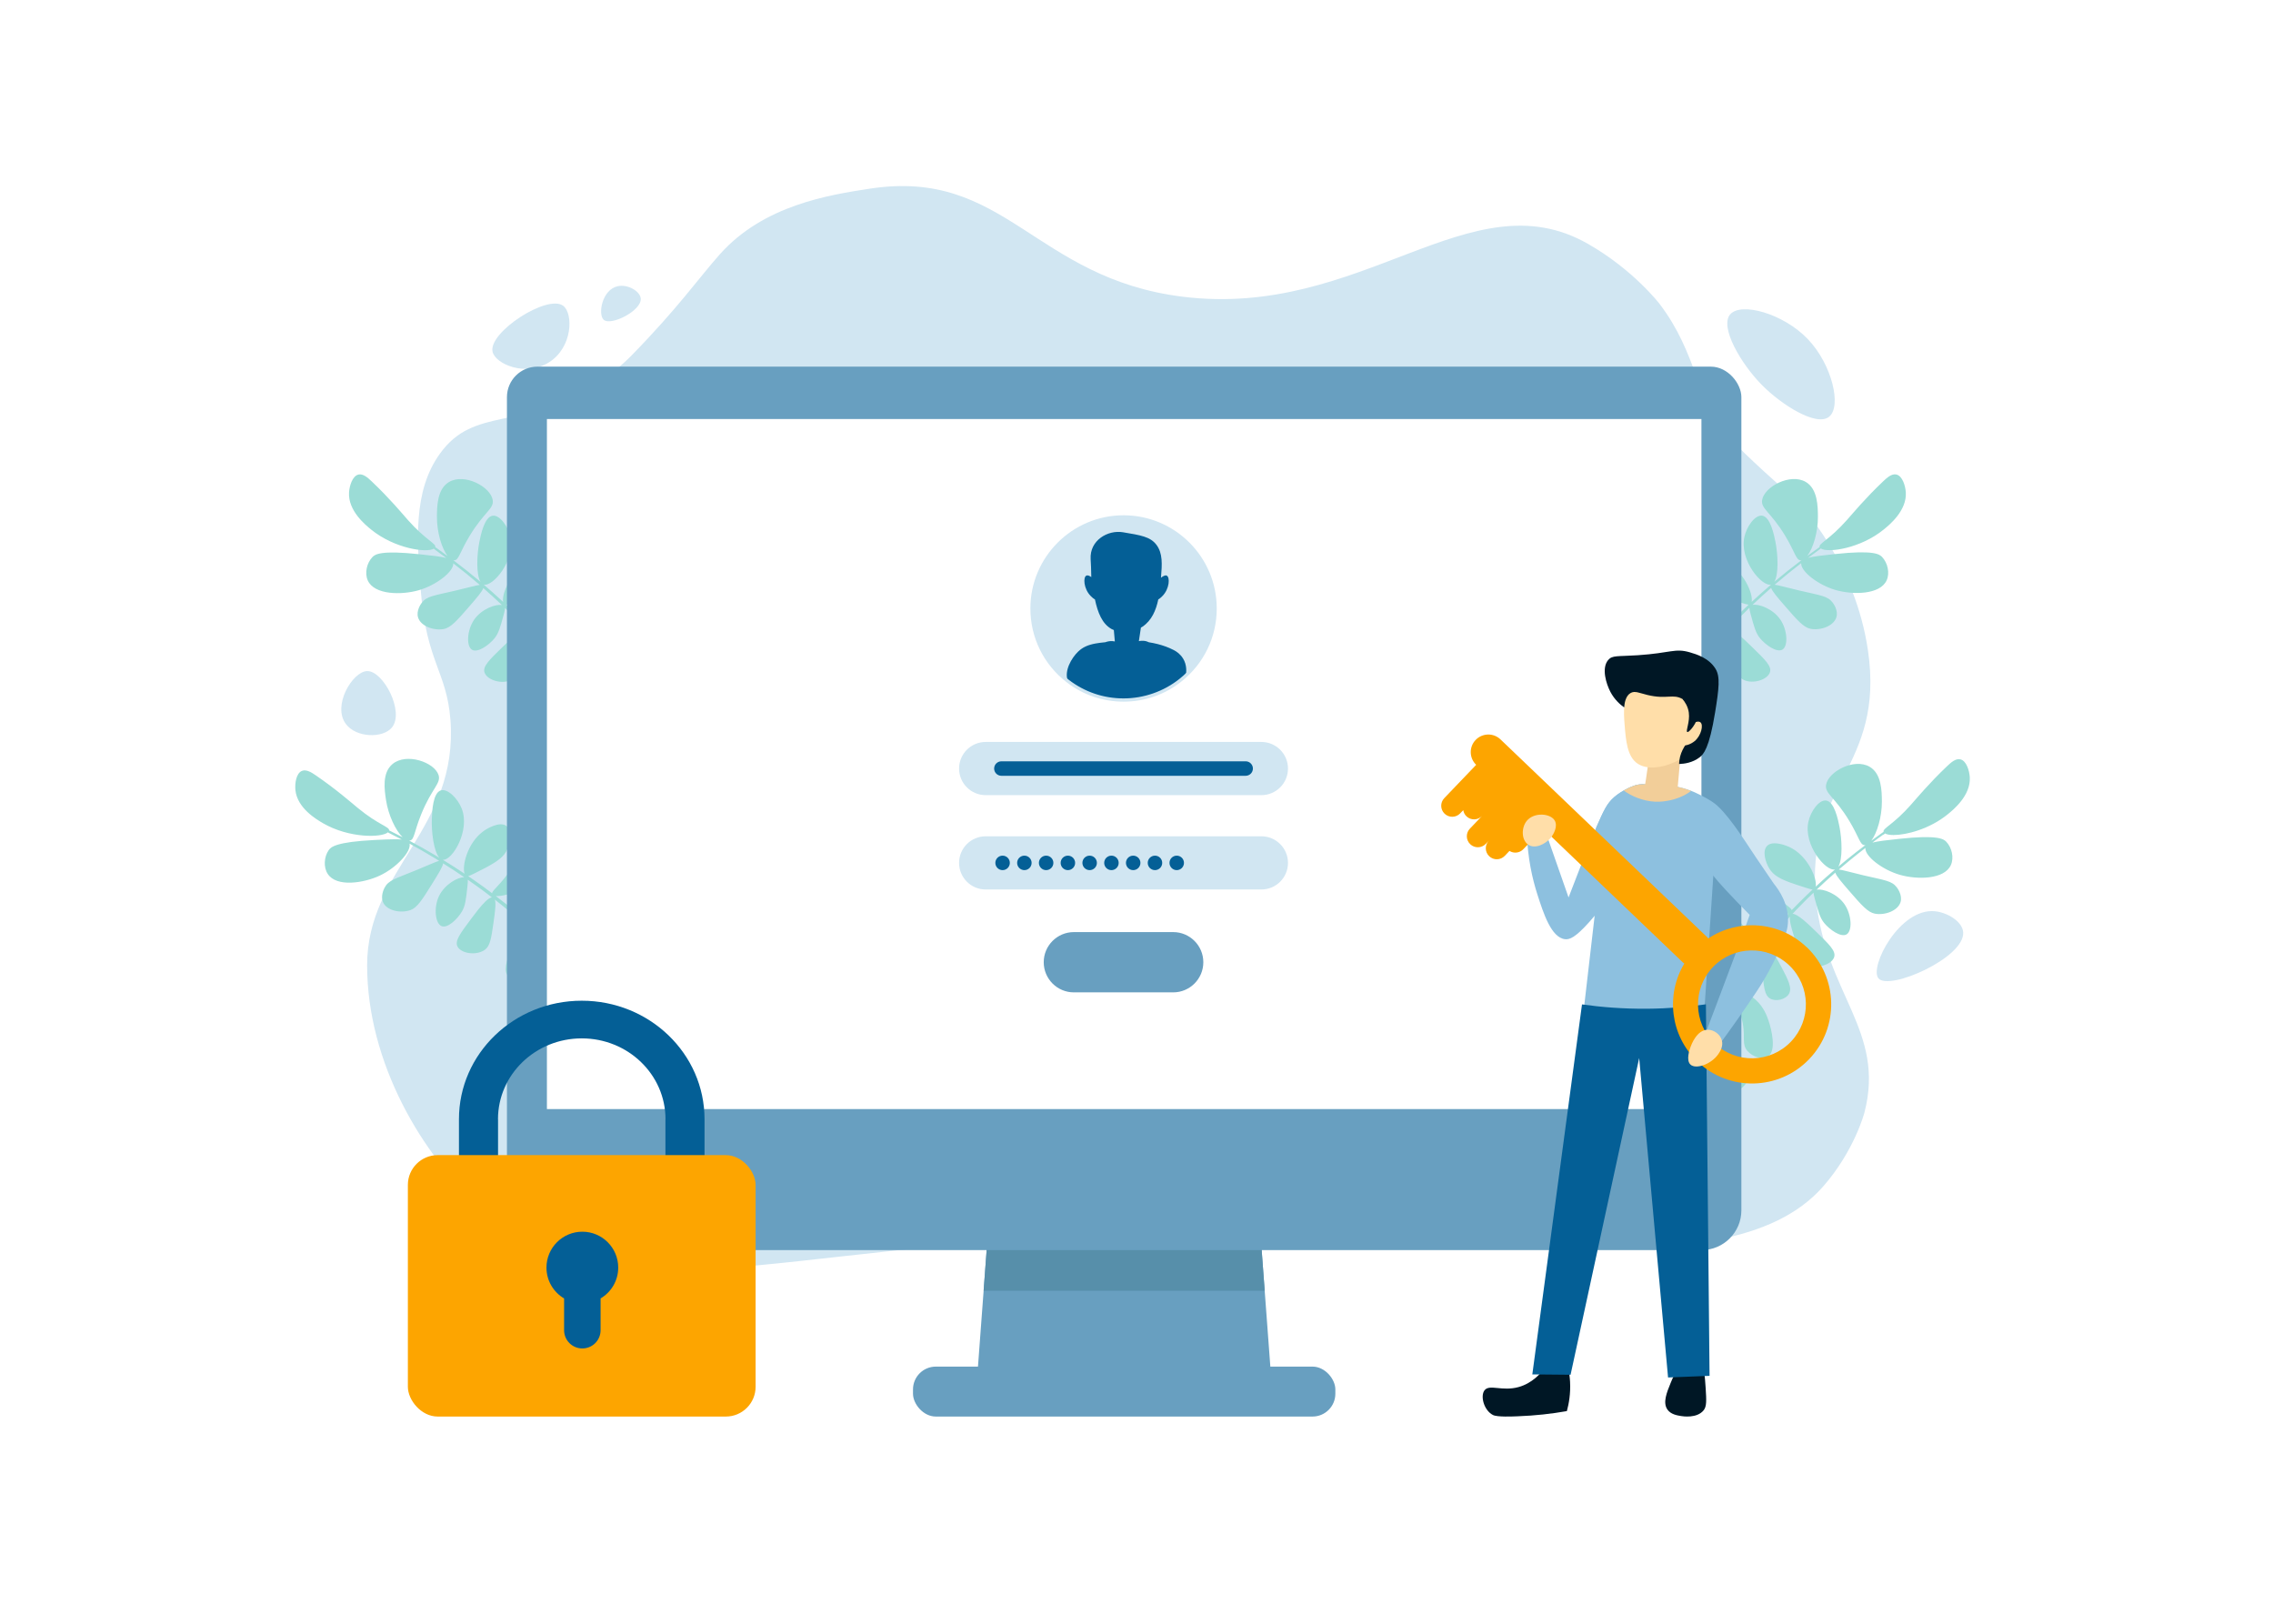 <?xml version="1.0" encoding="UTF-8"?><svg id="_Ńëîé_1" xmlns="http://www.w3.org/2000/svg" viewBox="0 0 700 500"><defs><style>.cls-1{fill:#689fc0;}.cls-2{fill:#d1e6f2;}.cls-3{fill:#fff;}.cls-4{fill:#ffdea9;}.cls-5{fill:#045f96;}.cls-6{fill:#001725;}.cls-7{fill:#578faa;}.cls-8{fill:#8dc0df;}.cls-9{fill:#9bdcd6;}.cls-10{fill:#f2ce99;}.cls-11{fill:#fda500;}</style></defs><rect class="cls-3" width="700" height="500"/><g><g><path class="cls-2" d="m138.7,221.51c-1.11-14.5-7.36-17.81-9.06-39.01-1.28-16.05-2.49-31.15,5.78-42.72,10.76-15.04,25.05-6.63,48.65-21.94,4.42-2.87,7.71-5.62,10.38-8.34,14.29-14.58,20.87-24.05,27.22-31.18,13.52-15.19,33.7-18.3,46.17-20.22,41.82-6.44,50.52,27.58,96.41,33.27,55.32,6.85,88.56-36.91,124.73-16.31,14.08,8.02,22.08,18.49,22.08,18.49,11.79,15.42,11,29.31,21.5,41.16,4.92,5.56,17.77,16.81,17.78,16.82,0,0,0,0,0,0,.04.03-.02-.01,0,0,5.73,4.6,21.11,23.08,24.9,48.59,5.41,36.41-19.5,41.4-15.98,76.72,2.9,29.22,21.45,40.54,14.92,65.74,0,0-3.06,11.8-12.78,22.84-30.5,34.63-117.69,10.86-210.86,14.14-116.66,4.11-162.05,28.03-202.26-7.57-18.25-16.15-35.21-44.78-35.22-74.72-.01-29.78,28.23-41.93,25.65-75.75Z"/><path class="cls-9" d="m216.14,326.28c-1.38,1.35-3.75-.21-12.55-2.44-4.14-1.05-6.62-1.48-7.88-1.89,5.14,7.69,9.67,15.76,13.61,24.13.13.27.26.53.38.8.73,1.57,1.46,3.13,2.14,4.71h-1.96c-.78-1.85-1.6-3.68-2.46-5.51-3.84-8.23-8.28-16.18-13.28-23.77-.37,1.13-1.69,3.1-2.53,6.66-1.41,6.01.47,8.51-1.4,10.36-2.57,2.57-9.93,1.52-11.48-2.11-1.38-3.22,2.34-7.22,4.66-9.73,3.37-3.64,7.99-6.41,9.95-6.37-.31-.47-.61-.93-.94-1.4-.55-.81-1.1-1.63-1.68-2.44-.2-.27-.38-.54-.58-.8-.35-.53-.73-1.05-1.11-1.57-1.55-2.18-3.17-4.32-4.84-6.41-.4-.51-.81-1.03-1.22-1.54.38.75.75,1.57,1.05,2.44,1.18,3.2,1.73,7.08.4,10.72-.67,1.87-2.17,4.57-4.13,6.07-1.04.81-2.22,1.29-3.46,1.11-2.72-.35-5.14-3.62-4.91-6.38.22-2.66,2.73-3.11,4.85-6.38,3.65-5.66.95-11.74,2.22-12.07.05-.02.13,0,.21.01-.01,0-.01-.01-.02-.01-.01-.05-.05-.09-.09-.12-1.51-1.74-3.04-3.43-4.6-5.1-.23,1.51-2.41,4.55-2.61,9.68-.18,4.6,1.4,6.46-.11,8.89-1.18,1.87-3.65,3.23-5.46,2.85-.15-.04-.31-.09-.45-.15-1.53-.62-2.14-2.73-2.3-4.99-.15-2.18.1-4.52.33-5.84.18-1.04.45-2.51,1.14-4.1h0c.33-.75.73-1.51,1.29-2.26.15-.23.33-.45.51-.69,1.97-2.42,5.06-4.41,6.67-4.43-.09-.11-.18-.21-.29-.31-1.3-1.37-2.62-2.73-3.97-4.04-.18-.18-.36-.35-.54-.54-.26-.26-.53-.51-.8-.76-.09-.1-.18-.18-.28-.27-.44-.43-.87-.84-1.31-1.25-1.25-1.2-2.52-2.38-3.8-3.53l-.02-.02c.39,1.29.58,3.44.8,6,.47,5.5.67,8.28-1.02,9.54-.42.31-.93.53-1.47.64-1.53.35-3.35-.05-4.31-1.11-1.47-1.63-.54-4.38.91-8.63.27-.8.86-2.5,1.55-4.1.58-1.31,1.22-2.55,1.85-3.15.15-.13.28-.24.42-.31-.13-.12-.28-.24-.42-.37-.61-.54-1.21-1.07-1.82-1.59-.12-.1-.24-.21-.37-.31-.31-.27-.62-.54-.94-.8-1.73-1.47-3.48-2.89-5.26-4.27t-.02-.02c.42,1.2.05,3.83-.44,7.28-.66,4.65-1.03,7-2.62,8.17-1.18.84-2.77,1.18-4.27,1.07-1.86-.11-3.6-.88-4.19-2.11-.83-1.71.83-3.95,4.17-8.42,1.37-1.84,3.01-4.02,4.42-5.37.76-.75,1.47-1.25,2.02-1.31-.01,0-.01-.01-.02-.01-.64-.49-1.29-.99-1.92-1.47-.17-.13-.34-.26-.5-.38-1.65-1.21-3.31-2.41-4.99-3.57h-.01c.06.34.04.92-.09,2.01-.43,3.99-.64,5.97-1.68,7.75-1.37,2.33-4.38,5.26-6.26,4.54-2-.78-2.5-5.73-.83-9.24,1.73-3.62,5.8-5.89,7.79-5.82,0,0-.01,0-.01-.01-2.13-1.46-4.28-2.88-6.49-4.26h-.01c-.13,1.04-1.35,3.02-3.39,6.3-3.05,4.9-4.62,7.37-6.7,8.09-2.93,1.02-7.11.23-8.35-2.29-.94-1.95.21-4.25.42-4.63,1.2-2.29,3.22-2.72,9.6-5.33,4.02-1.63,6.08-2.63,7.19-2.93-.4-.26-.82-.51-1.24-.76-2.58-1.58-5.19-3.07-7.85-4.52t-.02-.02c.59,2.45-4.04,7.46-9.21,9.87-4.93,2.3-13.27,3.61-15.98-.53-1.36-2.07-1.15-5.26.29-7.32.66-.95,2.19-2.53,14.11-3.13,2.6-.13,4.69-.23,6.3-.23.82,0,1.51.02,2.09.09-1.37-.73-2.73-1.43-4.11-2.12-.05-.02-.11-.07-.12-.11h-.01c-1.95,1.69-11.97,1.87-20.05-2.82-1.92-1.13-7.9-4.6-8.46-10.19-.2-2.03.23-5.15,1.98-5.89,1.38-.59,3.06.51,4.41,1.44,6.21,4.26,10.71,8.23,12.87,10,6.34,5.22,9.77,5.74,9.6,6.9h.01s.06.01.09.02c1.35.66,2.67,1.32,4,2.02.01,0,.04.01.05.02-2.13-2.04-4.39-6.76-5.1-11.4-.48-3.12-1.29-8.45,2.03-11.15,4.26-3.5,12.85-.55,14.14,3.4.84,2.62-2.06,4.02-5.33,12.08-2.25,5.53-2.08,7.83-3.49,8.1-.09.01-.17,0-.26,0,.01.01.02.01.02.01,2.69,1.43,5.36,2.93,7.97,4.48.43.26.84.5,1.27.77.01.01.04.01.05.02-1.74-2-2.46-8.08-2.29-12.11.09-2.19.32-7.91,2.8-8.62,2.11-.6,5.2,2.53,6.41,5.64,2.64,6.84-2.95,16.05-5.84,15.74t.02.01c1.06.64,2.13,1.31,3.18,1.98,1.11.72,2.23,1.44,3.33,2.18.07.05.13.1.18.13t.01.01c-.86-2.34.82-9.34,5.55-12.93.21-.17.44-.34.67-.49.42-.27,4.54-2.9,6.64-1.3,1.74,1.32,1.26,4.87.36,7.03-1.03,2.44-3.1,3.88-6.86,5.88-.99.51-2.11,1.08-3.34,1.7-.99.5-1.55.75-1.92.83.04.02.06.05.09.06,1.55,1.07,3.1,2.13,4.62,3.24.21.16.43.32.64.48.67.49,1.33.98,2,1.48h.01c.16-1.07,2.86-2.79,5.89-7.53,1.9-2.96,2.3-4.58,3.38-5.2.13-.09.28-.15.44-.2.04-.01.09-.02.13-.04,1.62-.38,3.77.8,4.93,2.47.45.64.77,1.35.86,2.06.12,1.04-.23,2.02-.86,2.9-.51.72-1.2,1.4-1.96,1.97-1.19.94-2.53,1.69-3.55,2.2-.55.27-1,.48-1.29.6-2.26,1.02-5.22,1.8-6.83,1.64,1.15.86,2.28,1.75,3.4,2.64h0c1.09.88,2.15,1.75,3.21,2.63.02.02.06.06.1.09h.01c.31-.15.8-.28,1.4-.45,1.52-.4,3.75-.98,5.4-2.53.04-.02.07-.06.11-.1.4-.39.77-.83,1.08-1.36,1.59-2.69.43-5.17,1.85-5.86.69-.34,1.73-.15,2.75.39,1.44.77,2.84,2.26,3.13,3.99.61,3.59-3.81,6.27-4.52,6.67-.16.1-.33.18-.49.26-.91.47-1.85.78-2.78.97-.34.07-.69.12-1.03.17-1.76.21-3.46.02-4.76-.31,1.62,1.38,3.2,2.8,4.76,4.27.6.53,1.19,1.09,1.77,1.64.06.05.11.11.17.16.01.01.04.04.05.05.58.54,1.15,1.09,1.73,1.65.39.38.78.77,1.19,1.15-.33-3.72,5.93-15.98,12.67-15.53,1.35.09,2.74.69,3.83,1.53,1.1.86,1.87,1.98,1.98,3.12.11,1.31-.69,2.58-2.04,3.81-2.56,2.3-7.11,4.46-11.29,6.41-2.06.97-3.38,1.58-4.15,1.67h.01c2.17,2.2,4.3,4.43,6.35,6.71.33-2.24,4.02-7.38,8.52-9.7,2-1.03,4.14-1.52,6.23-.95,4.47,1.2,7.76,6.88,6.51,9.11-1.07,1.89-4.81.21-14.1,1.48-.04,0-.07.01-.11.01-3.4.48-5.19,1.02-6.12,1.1.38.4.73.82,1.09,1.22.11.12.22.23.33.37,1.21,1.41,2.41,2.83,3.59,4.26,1.44,1.77,2.86,3.57,4.24,5.41.43-2.49,5.26-6.83,10.81-8.04,1.13-.24,6.83-1.51,8.57,1.3,1.36,2.19-.26,5.96-2.56,7.82-2.25,1.8-5.12,1.58-10.85,1.15-2.23-.17-3.77-.29-4.73-.56.29.4.58.8.87,1.19.15.21.29.42.45.62.18.26.37.51.54.77,1.03,1.41,2.03,2.85,3.01,4.3,1.08-1.27,6.34-2.45,9.27-2.91,5.02-.8,8.37-1.33,10.65.84,2.18,2.07,2.86,6.15,1.33,7.64Z"/><path class="cls-9" d="m218.05,245.45c-1.91-2.5-5.31-2.5-10.39-2.5-2.95,0-8.34.34-9.61,1.43-.87-1.87-1.78-3.73-2.71-5.57-.34-.68-.7-1.34-1.05-2.01.91.42,2.42.78,4.61,1.3,5.59,1.33,8.39,1.99,10.89.56,2.57-1.47,4.76-4.95,3.75-7.32-1.28-3.04-7.11-2.7-8.26-2.63-5.67.33-11.14,3.87-11.94,6.26-2.28-4.29-4.74-8.49-7.36-12.58.93.07,2.78-.19,6.22-.13,9.46.18,12.91,2.46,14.26.75,1.58-2-.78-8.13-5.01-10.01-6.48-2.88-15.32,5.13-16.25,8.22-1.69-2.59-3.42-5.14-5.23-7.65.78.04,2.17-.36,4.36-.99,6.77-1.97,14.5-4.21,14.77-8.01.16-2.27-2.37-4.91-5.01-5.51-6.62-1.49-14.75,9.7-14.96,13.39-2.61-3.55-5.34-7-8.18-10.36,2.24.97,5.84,1.64,9.15.36.76-.29,5.55-2.25,5.51-5.88-.04-3.01-3.38-5.8-5.13-5.26-1.51.47-.75,3.09-2.75,5.51-2.61,3.14-7.17,2.68-8.58,3.14-.03-.03-.06-.07-.09-.1-1.86-2.14-3.78-4.21-5.73-6.26,1.56.42,4.62.12,7.03-.54,1.58-.43,8.6-2.34,8.76-6.38.1-2.62-2.72-5.55-5.01-5.38-1.6.12-2.04,1.69-4.76,4.75-3.75,4.23-6.72,5.5-7.01,6.53-2.1-2.17-4.25-4.3-6.45-6.37.38-.02.97-.17,2.05-.52,6.33-2.03,9.5-3.04,11.26-5.88,1.24-1.99,2.26-5.43.75-7.01-1.81-1.9-6.3.05-6.76.25-5.74,2.56-8.77,9.79-8.23,12.31-1.96-1.82-3.96-3.61-6-5.35,2.8.77,9.79-7.45,8.24-14.64-.7-3.26-3.27-6.83-5.44-6.57-2.58.31-3.7,5.92-4.13,8.07-.79,3.94-1.03,10.04.35,12.3-2.73-2.3-5.53-4.52-8.38-6.67.09.02.18.04.28.04,1.43-.04,1.63-2.34,4.71-7.46,4.49-7.45,7.58-8.37,7.15-11.09-.64-4.1-8.67-8.36-13.43-5.58-3.69,2.15-3.73,7.55-3.75,10.71-.03,4.71,1.48,9.75,3.28,12.09-1.23-.91-2.47-1.81-3.72-2.69-.03-.02-.06-.01-.09-.02.41-1.12-2.9-2.16-8.39-8.35-1.85-2.09-5.67-6.71-11.14-11.89-1.19-1.13-2.68-2.49-4.13-2.13-1.84.46-2.76,3.47-2.88,5.51-.33,5.6,5.03,9.98,6.76,11.39,7.25,5.92,17.22,7.3,19.38,5.9.02.05.04.11.09.15,1.25.89,2.49,1.81,3.72,2.74-1.71-.45-4.44-.75-8.31-1.16-11.87-1.27-13.63.04-14.43.88-1.75,1.81-2.45,4.93-1.44,7.19,2.03,4.52,10.47,4.52,15.69,3.02,5.47-1.57,10.82-5.77,10.64-8.28,2.78,2.14,5.51,4.35,8.17,6.64-1.15.12-3.34.78-7.56,1.77-6.71,1.57-8.77,1.68-10.32,3.75-.26.34-1.76,2.43-1.13,4.5.82,2.69,4.83,4.12,7.88,3.57,2.17-.39,4.1-2.58,7.88-6.94,2.51-2.9,4.02-4.67,4.33-5.68,1.95,1.7,3.86,3.45,5.74,5.23-1.96-.36-6.32,1.23-8.57,4.52-2.2,3.21-2.48,8.17-.63,9.26,1.73,1.01,5.17-1.42,6.88-3.5,1.3-1.58,1.83-3.52,2.88-7.38.29-1.07.4-1.64.4-1.99,2.21,2.13,4.37,4.32,6.48,6.55-1.57-.05-4.84,3.12-7.38,5.59-4,3.89-6,5.83-5.44,7.67.72,2.34,5.31,3.81,8.19,2.34,1.75-.89,2.48-3.15,3.86-7.65,1.01-3.29,1.78-5.82,1.59-7.08,1.82,1.95,3.61,3.92,5.35,5.95.75.88,1.47,1.77,2.2,2.66-1.58.49-4.17,5.38-4.94,6.86-2.09,3.97-3.45,6.54-2.25,8.38,1.06,1.63,3.87,2.3,5.63,1.38,1.87-.98,2.1-3.76,2.5-9.26.19-2.55.34-4.71.16-6.03,3.22,3.97,6.27,8.07,9.17,12.28-1.61-.22-4.96,1.26-7.27,3.33-2.52,2.26-3.46,4.91-4,6.51-.88,2.59-2.53,9.31.25,11.01,1.68,1.03,4.69.06,6.26-1.75,1.87-2.16.6-4.25,1.5-8.76,1-5.02,3.62-7.69,4.09-9.14,1.32,1.95,2.61,3.91,3.85,5.91-.07-.02-.15-.06-.22-.06-1.29.13.42,6.56-4.07,11.57-2.6,2.9-5.16,2.96-5.79,5.54-.66,2.68,1.22,6.3,3.85,7.08,3.49,1.03,7.14-3.25,8.62-5.92,2.39-4.31,1.85-9.47.62-13.2,1.99,3.44,3.86,6.94,5.61,10.51.84,1.68,1.65,3.37,2.43,5.07-1.92-.35-6.94,1.67-10.84,4.73-2.69,2.11-6.99,5.49-6.13,8.88.97,3.82,8.07,6.02,11.01,3.88,2.12-1.54.66-4.29,3-10.01,1.38-3.37,2.99-5.12,3.54-6.17,5.45,12.05,9.61,24.67,12.43,37.59,3.37,15.2,4.82,30.82,4.46,46.37-.02.61.47,1.12,1.08,1.14.61.02,1.12-.47,1.14-1.08h0c.23-15.74-1.36-31.5-4.89-46.82-2.92-12.83-7.15-25.35-12.62-37.31,1.17.6,3.56,1.4,7.49,3.1,8.35,3.59,10.44,5.49,12.01,4.38,1.75-1.24,1.7-5.36-.13-7.76Z"/><path class="cls-9" d="m579.96,257.01c-1.11.8-2.23,1.6-3.34,2.45,1.71-.44,4.44-.75,8.31-1.16,11.87-1.27,13.63.05,14.43.88,1.75,1.81,2.45,4.93,1.44,7.19-2.03,4.52-10.47,4.52-15.69,3.02-5.39-1.54-10.65-5.63-10.65-8.15v-.12c-1.65,1.26-3.28,2.56-4.9,3.89-1.1.91-2.19,1.81-3.27,2.74,1.15.12,3.34.78,7.55,1.78,6.72,1.57,8.78,1.68,10.33,3.75.26.34,1.75,2.44,1.13,4.5-.82,2.69-4.84,4.13-7.88,3.57-2.17-.39-4.1-2.58-7.88-6.95-2.53-2.91-4.04-4.68-4.33-5.69-.01,0-.01.01-.02.01-1.95,1.7-3.87,3.45-5.74,5.23,0,0-.01,0-.01.01,1.93-.39,6.34,1.2,8.61,4.5,2.2,3.22,2.48,8.18.62,9.27-1.73,1-5.17-1.42-6.88-3.5-1.31-1.59-1.82-3.53-2.88-7.38-.28-1.07-.4-1.64-.4-1.98-1.35,1.27-2.67,2.58-3.95,3.91-.87.86-1.7,1.73-2.52,2.62h-.01c1.55-.05,4.84,3.13,7.39,5.61,4,3.89,6,5.84,5.44,7.68-.71,2.33-5.3,3.79-8.19,2.34-1.75-.89-2.49-3.16-3.87-7.65-.7-2.28-1.29-4.19-1.51-5.56-.11-.62-.13-1.14-.07-1.53-.01,0-.01.01-.02.02-1.84,1.93-3.59,3.92-5.33,5.95l-.04.04c-.73.86-1.46,1.73-2.17,2.61,1.59.5,4.16,5.39,4.95,6.86,2.08,3.97,3.44,6.55,2.25,8.39-1.07,1.63-3.87,2.3-5.63,1.38-1.87-.99-2.11-3.76-2.51-9.27-.18-2.55-.33-4.71-.16-6.04t-.01.01c-1.73,2.13-3.4,4.3-5.03,6.49-.18.24-.38.49-.55.75-.09.11-.17.22-.24.34-1.14,1.52-2.22,3.06-3.29,4.62-.02.02-.04.06-.06.09.02,0,.05-.01.07,0,.8-.1,2,.21,3.28.8,1.33.6,2.78,1.49,3.94,2.53,2.52,2.26,3.45,4.91,4,6.51.88,2.58,2.53,9.3-.26,11.01-1.68,1.03-4.68.06-6.26-1.75-1.81-2.09-.66-4.14-1.43-8.41-.01-.11-.04-.22-.06-.34-.64-3.22-1.95-5.47-2.93-7.05-.56-.91-1-1.58-1.18-2.11h-.01c-.45.67-.89,1.35-1.33,2.02-.22.33-.44.66-.65.99-.2.32-.42.64-.62.97-.34.55-.7,1.1-1.03,1.65-.07.09-.12.17-.16.26,0,.01-.01.01-.01.02.06-.02.13-.06.2-.05,1.06.11.07,4.55,2.28,8.92.45.91,1.04,1.8,1.8,2.64.78.88,1.57,1.51,2.29,2.01.5.35.98.65,1.42.94,1,.69,1.78,1.35,2.08,2.6.49,2.02-.45,4.57-2.08,6.04-.16.16-.33.29-.51.42-.39.28-.82.49-1.26.62-1.26.37-2.55.05-3.73-.65-2.12-1.21-3.94-3.57-4.88-5.26-2.39-4.32-1.85-9.48-.62-13.22-1.05,1.86-2.11,3.71-3.11,5.61-.86,1.63-1.68,3.26-2.5,4.91-.83,1.68-1.64,3.38-2.42,5.08,1.92-.35,6.93,1.66,10.83,4.73.82.65,1.79,1.41,2.71,2.25,2.12,1.92,4.03,4.27,3.43,6.64-.97,3.82-8.07,6.01-11.02,3.88-1.09-.8-1.24-1.92-1.44-3.61-.18-1.57-.43-3.65-1.55-6.4-1.38-3.37-2.99-5.12-3.54-6.17-.37.76-.7,1.52-1.02,2.26-1.48,3.39-2.86,6.83-4.15,10.31-.66,1.82-1.3,3.66-1.91,5.51h-1.76c.62-1.85,1.27-3.68,1.96-5.51,1.6-4.28,3.35-8.52,5.25-12.67-1.19.6-3.57,1.4-7.47,3.07-.42.17-.81.35-1.19.51-7.37,3.26-9.33,4.93-10.83,3.87-1.74-1.24-1.7-5.36.13-7.76,1.91-2.5,5.3-2.5,10.38-2.5.5,0,1.08.01,1.69.02,2.99.11,6.88.5,7.92,1.41h0c.88-1.89,1.77-3.73,2.71-5.57.34-.67.67-1.32,1.02-1.98-.91.4-2.41.76-4.57,1.29-2.63.61-4.64,1.09-6.29,1.27-1.86.21-3.27.04-4.6-.71-2.57-1.47-4.75-4.95-3.75-7.32,1.27-3.04,7.1-2.71,8.25-2.63.78.05,1.57.16,2.34.32,4.75.97,8.89,3.87,9.6,5.93.16-.32.32-.62.49-.93,2.13-3.97,4.42-7.85,6.87-11.64-.94.07-2.78-.18-6.22-.12-4.26.09-7.31.59-9.49.97-2.66.47-4.03.72-4.77-.21-1.58-2.01.78-8.14,5.01-10.01.67-.31,1.38-.49,2.11-.56,6.13-.69,13.27,5.99,14.13,8.77.37-.56.75-1.13,1.11-1.68.39-.59.8-1.19,1.19-1.78.67-.98,1.35-1.96,2.04-2.93.29-.42.59-.83.89-1.24,0,0,0-.01.01-.01-.27.01-.61-.02-1.03-.11-.51-.1-1.15-.26-1.92-.47-.43-.12-.91-.27-1.42-.42-5.41-1.58-11.43-3.32-13.76-5.9-.6-.65-.95-1.35-1-2.11-.1-1.48.92-3.11,2.37-4.22.78-.61,1.69-1.08,2.62-1.29,3.84-.87,8.18,2.52,11.19,6.24.49.6.93,1.2,1.35,1.8,1.42,2.09,2.34,4.09,2.42,5.3h.01c.33-.45.66-.89.98-1.33.15-.2.29-.38.45-.58.1-.12.2-.26.29-.38,2.04-2.73,4.19-5.4,6.38-8.01-1.63.7-3.97,1.22-6.38.97-.89-.09-1.81-.29-2.71-.64-.27-.11-1.06-.43-1.97-.97-.27-.16-.55-.33-.83-.54-1.37-.98-2.73-2.45-2.71-4.38.02-1.86,1.3-3.62,2.68-4.58.01-.01.02-.01.02-.01.86-.6,1.76-.87,2.42-.66,1.51.48.76,3.1,2.75,5.51.1.12.21.24.33.35,2.63,2.74,6.89,2.34,8.24,2.78h.01s.05-.07.09-.11c1.84-2.12,3.75-4.21,5.69-6.24-1.57.4-4.6.1-6.99-.55-1.1-.29-4.81-1.31-7.04-3.26-.98-.86-1.68-1.9-1.73-3.12-.05-1.37.69-2.8,1.73-3.86.97-.97,2.19-1.6,3.28-1.53,1.6.12,2.04,1.7,4.75,4.76,2.97,3.33,5.44,4.82,6.49,5.81.28.26.45.48.53.69.8-.83,1.59-1.64,2.41-2.45,1.32-1.32,2.66-2.61,4.02-3.89-.38-.04-.97-.18-2.03-.53-1.95-.62-3.6-1.15-4.99-1.66-3.16-1.16-5.04-2.25-6.27-4.21-1.24-2-2.25-5.44-.75-7.01,1.81-1.9,6.3.05,6.76.26.05.02.1.05.15.07,5.61,2.6,8.58,9.66,8.09,12.19,1.95-1.81,3.93-3.59,5.96-5.3h.01c-2.8.75-9.78-7.48-8.23-14.65.7-3.27,3.27-6.83,5.44-6.57,2.58.31,3.7,5.91,4.14,8.07.78,3.97,1.03,10.1-.38,12.33.02-.01.04-.02.05-.05.84-.72,1.73-1.43,2.58-2.14,1.87-1.53,3.79-3.02,5.73-4.48l.02-.02c-.09.01-.17.05-.26.04-1.43-.04-1.63-2.34-4.71-7.46-4.49-7.46-7.59-8.37-7.16-11.09.65-4.1,8.67-8.37,13.43-5.58,3.7,2.15,3.73,7.54,3.76,10.7.02,4.7-1.48,9.73-3.28,12.08.01-.01.04-.02.05-.04,1.09-.82,2.18-1.6,3.28-2.39.13-.09.24-.17.38-.26.02-.01.06-.04.09-.05-.34-1.11,2.95-2.17,8.4-8.32,1.85-2.08,5.68-6.71,11.14-11.89,1.19-1.13,2.67-2.49,4.13-2.12,1.85.45,2.75,3.46,2.88,5.5.33,5.61-5.03,9.98-6.76,11.39-5.56,4.54-12.71,6.41-16.72,6.41-1.2,0-2.12-.17-2.63-.49-.04.05-.07.11-.12.13-.12.09-.24.17-.38.28Z"/><path class="cls-9" d="m560.78,168.92c2.16,1.39,12.13.02,19.38-5.9,1.73-1.41,7.09-5.78,6.76-11.39-.12-2.03-1.04-5.05-2.88-5.51-1.45-.36-2.94,1-4.13,2.13-5.46,5.18-9.28,9.8-11.14,11.89-5.49,6.19-8.8,7.22-8.39,8.35-.03.01-.06,0-.09.02-1.25.88-2.49,1.78-3.72,2.69,1.8-2.34,3.32-7.38,3.28-12.09-.02-3.16-.06-8.55-3.75-10.71-4.76-2.78-12.79,1.48-13.43,5.58-.43,2.72,2.66,3.64,7.15,11.09,3.08,5.12,3.28,7.42,4.71,7.46.09,0,.18-.02.27-.04-2.85,2.15-5.65,4.37-8.38,6.67,1.39-2.26,1.14-8.35.35-12.3-.43-2.15-1.55-7.76-4.13-8.07-2.17-.26-4.74,3.31-5.44,6.57-1.55,7.19,5.44,15.42,8.24,14.64-2.04,1.74-4.03,3.53-6,5.35.54-2.52-2.5-9.74-8.23-12.31-.45-.2-4.94-2.15-6.76-.25-1.51,1.58-.48,5.02.75,7.01,1.76,2.84,4.93,3.85,11.26,5.88,1.08.35,1.68.5,2.05.52-2.2,2.07-4.35,4.2-6.45,6.37-.29-1.03-3.26-2.3-7.01-6.53-2.72-3.06-3.15-4.64-4.76-4.75-2.28-.17-5.11,2.76-5.01,5.38.16,4.04,7.18,5.95,8.76,6.38,2.41.66,5.47.96,7.03.54-1.95,2.05-3.87,4.13-5.73,6.26-.03.03-.06.07-.09.1-1.4-.46-5.97,0-8.58-3.14-2-2.41-1.24-5.03-2.75-5.51-1.75-.55-5.09,2.24-5.13,5.26-.04,3.63,4.74,5.59,5.51,5.88,3.32,1.28,6.91.62,9.15-.36-2.84,3.36-5.57,6.82-8.18,10.36-.21-3.69-8.34-14.88-14.96-13.39-2.64.59-5.17,3.23-5.01,5.51.27,3.8,8,6.04,14.77,8.01,2.19.64,3.59,1.03,4.36.99-1.81,2.5-3.54,5.06-5.23,7.65-.93-3.1-9.77-11.1-16.25-8.22-4.23,1.88-6.59,8.01-5.01,10.01,1.35,1.71,4.81-.57,14.26-.75,3.45-.07,5.29.19,6.22.13-2.62,4.09-5.08,8.29-7.36,12.58-.8-2.39-6.27-5.93-11.94-6.26-1.15-.07-6.98-.41-8.26,2.63-1,2.38,1.18,5.85,3.75,7.32,2.5,1.43,5.3.77,10.89-.56,2.18-.52,3.7-.88,4.61-1.3-.35.67-.71,1.33-1.05,2.01-.94,1.84-1.84,3.7-2.71,5.57-1.27-1.09-6.65-1.43-9.61-1.43-5.08,0-8.48,0-10.39,2.5-1.83,2.39-1.87,6.52-.13,7.76,1.57,1.11,3.66-.79,12.01-4.38,3.94-1.69,6.32-2.49,7.49-3.1-5.48,11.95-9.71,24.48-12.62,37.31-3.53,15.32-5.12,31.08-4.89,46.81h0c.02.63.53,1.11,1.14,1.09.61-.02,1.1-.53,1.08-1.14-.35-15.55,1.09-31.16,4.46-46.37,2.82-12.91,6.99-25.53,12.43-37.59.55,1.05,2.16,2.8,3.54,6.17,2.34,5.72.88,8.47,3,10.01,2.95,2.14,10.04-.06,11.01-3.88.86-3.39-3.44-6.77-6.13-8.88-3.9-3.06-8.91-5.08-10.84-4.73.79-1.7,1.59-3.4,2.43-5.08,1.75-3.57,3.62-7.07,5.61-10.51-1.23,3.74-1.76,8.89.62,13.2,1.47,2.66,5.13,6.95,8.62,5.92,2.64-.78,4.51-4.39,3.85-7.08-.63-2.58-3.19-2.63-5.79-5.54-4.49-5.01-2.79-11.44-4.07-11.57-.06,0-.14.03-.22.06,1.24-2,2.53-3.96,3.85-5.91.48,1.45,3.09,4.12,4.09,9.14.9,4.51-.37,6.6,1.5,8.76,1.57,1.81,4.58,2.78,6.26,1.75,2.78-1.7,1.13-8.42.25-11.01-.54-1.6-1.48-4.25-4-6.51-2.31-2.07-5.66-3.55-7.27-3.33,2.9-4.21,5.95-8.31,9.17-12.28-.18,1.32-.02,3.48.16,6.03.4,5.5.64,8.28,2.5,9.26,1.76.93,4.57.26,5.63-1.38,1.2-1.84-.16-4.42-2.25-8.38-.78-1.47-3.36-6.37-4.94-6.86.73-.89,1.46-1.78,2.2-2.66,1.73-2.03,3.53-4,5.35-5.95-.19,1.26.57,3.79,1.59,7.08,1.38,4.49,2.11,6.76,3.86,7.65,2.89,1.46,7.48,0,8.19-2.34.56-1.84-1.44-3.78-5.44-7.67-2.54-2.47-5.81-5.64-7.38-5.59,2.11-2.23,4.26-4.42,6.48-6.55,0,.35.11.92.4,1.99,1.05,3.87,1.57,5.8,2.88,7.38,1.71,2.08,5.16,4.51,6.88,3.5,1.85-1.09,1.57-6.05-.63-9.26-2.25-3.29-6.61-4.89-8.57-4.52,1.88-1.78,3.79-3.52,5.74-5.23.31,1.02,1.82,2.79,4.33,5.68,3.78,4.36,5.72,6.55,7.88,6.94,3.05.55,7.06-.88,7.88-3.57.63-2.08-.87-4.16-1.13-4.5-1.55-2.07-3.61-2.18-10.32-3.75-4.22-.99-6.41-1.65-7.56-1.77,2.66-2.29,5.39-4.5,8.17-6.64-.18,2.51,5.17,6.71,10.64,8.28,5.23,1.5,13.67,1.49,15.69-3.02,1.01-2.25.31-5.37-1.44-7.19-.81-.83-2.56-2.15-14.43-.88-3.86.41-6.6.72-8.31,1.16,1.23-.92,2.47-1.84,3.72-2.74.05-.04.07-.09.09-.15Z"/><g><path class="cls-2" d="m532.82,96.81c-3.29,3.89,3.3,15.19,9.79,21.75,6.03,6.09,16.71,12.88,20.66,9.79,3.98-3.12.96-16.1-6.52-23.92-7.59-7.94-20.64-11.5-23.92-7.61Z"/><path class="cls-2" d="m173.44,94.16c-4.87-3.64-23.08,8.16-21.75,14.14.85,3.81,10.22,7.81,17.4,3.26,7.32-4.63,7.49-15.05,4.35-17.4Z"/><path class="cls-2" d="m113.05,206.65c-4.46.13-10.81,10.62-6.52,16.31,3.22,4.27,11.36,4.42,14.14,1.09,4.01-4.81-2.63-17.54-7.61-17.4Z"/><path class="cls-2" d="m578.49,301.26c-2.88-3.45,6.49-21.74,17.4-20.66,3.75.37,8.49,3.11,8.7,6.52.48,7.8-22.82,18.06-26.1,14.14Z"/><path class="cls-2" d="m185.91,98.46c-1.81-1.62-.56-9.29,4.35-10.33,3.15-.67,6.89,1.58,7.07,3.81.31,3.71-9.19,8.53-11.42,6.52Z"/></g></g><g><path class="cls-1" d="m391.65,426.6c-15.15-.23-75.75-.23-90.9,0,.72-9.71,1.44-19.42,2.17-29.13.62-8.29,1.24-16.57,1.85-24.86h82.86c.62,8.29,1.23,16.57,1.85,24.86.72,9.71,1.44,19.42,2.17,29.13Z"/><path class="cls-7" d="m389.48,397.47h-86.56c.62-8.29,1.24-16.57,1.85-24.86h82.86c.62,8.29,1.23,16.57,1.85,24.86Z"/><rect class="cls-1" x="281.17" y="420.82" width="130.07" height="15.38" rx="7.03" ry="7.03"/><path class="cls-1" d="m156.12,329.68h380.16v43.01c0,6.76-5.49,12.25-12.25,12.25H168.37c-6.76,0-12.25-5.49-12.25-12.25v-43.01h0Z"/><g><rect class="cls-1" x="156.12" y="112.9" width="380.16" height="228.62" rx="9.39" ry="9.39"/><rect class="cls-3" x="168.43" y="129.03" width="355.55" height="212.49"/></g><g><g><path class="cls-2" d="m374.2,187.36c0,8.93-4.15,16.9-10.63,22.06-4.82,3.84-10.92,6.14-17.56,6.14s-12.37-2.16-17.12-5.79c-6.73-5.15-11.08-13.27-11.08-22.4,0-15.57,12.62-28.19,28.2-28.19s28.19,12.62,28.19,28.19Z"/><path class="cls-5" d="m364.3,202.72c-.81-1.28-1.83-2.03-2.86-2.56-1.59-.82-3.26-1.41-4.91-1.83-.91-.23-1.81-.41-2.7-.55-.36-.18-.92-.4-1.65-.46-.6-.05-1.1.03-1.45.11.21-1.39.42-2.78.63-4.17.16-.09.33-.18.48-.28,2.86-1.92,4.17-5.07,4.87-8.4.54-.29,1.07-.83,1.3-1.07,2.16-2.2,2.37-5.82,1.27-6.27-.46-.19-1.13.18-1.74.66.35-4.19.57-7.49-1.38-10.11-1.9-2.55-4.92-2.98-10.33-3.89-4.66-.78-10.3,2.49-9.95,8.28.24,3.93.12,4.51.2,5.52-.53-.38-1.09-.63-1.48-.47-1.1.45-.89,4.07,1.27,6.27.24.24.78.79,1.33,1.08.88,4.1,2.23,7.52,5.16,9.14.21.12.44.2.66.29.1,1.17.2,2.34.31,3.51h0s0,0,0,0c-.42-.09-1.03-.16-1.76-.06-.46.06-.85.18-1.16.3,0,0,0,0,0,0-1.13.11-2.15.23-3.06.4-2.26.42-3.89,1.12-5.31,2.48-2.09,2.02-4.33,5.92-3.21,8.96.02.05.04.09.06.14,4.53,3.46,10.14,5.59,16.23,5.78.3.01.59.02.89.02,1.07,0,2.07-.06,2.98-.16,2.23-.23,3.95-.67,4.97-.98,5.41-1.6,9.16-4.55,11.24-6.5.15-.86.41-3.12-.9-5.19Z"/><path class="cls-2" d="m346.01,216.06c-6.36,0-12.38-2.04-17.42-5.9-7.16-5.48-11.27-13.79-11.27-22.8,0-15.82,12.87-28.69,28.7-28.69s28.69,12.87,28.69,28.69c0,8.79-3.94,16.97-10.82,22.45-5.13,4.09-11.31,6.25-17.87,6.25Zm0-56.39c-15.27,0-27.7,12.42-27.7,27.69,0,8.7,3.97,16.72,10.88,22.01,4.86,3.72,10.68,5.69,16.82,5.69s12.3-2.08,17.25-6.03c6.64-5.29,10.44-13.19,10.44-21.67,0-15.27-12.42-27.69-27.69-27.69Z"/></g><path class="cls-1" d="m330.71,287.02h30.59c5.12,0,9.28,4.16,9.28,9.28h0c0,5.12-4.16,9.28-9.28,9.28h-30.59c-5.12,0-9.28-4.16-9.28-9.28h0c0-5.12,4.16-9.28,9.28-9.28Z"/><g><path class="cls-2" d="m388.46,244.85h-84.91c-4.52,0-8.19-3.67-8.19-8.19h0c0-4.52,3.67-8.19,8.19-8.19h84.91c4.52,0,8.19,3.67,8.19,8.19h0c0,4.53-3.67,8.19-8.19,8.19Z"/><path class="cls-5" d="m383.62,238.89h-75.23c-1.23,0-2.23-1-2.23-2.23h0c0-1.23,1-2.23,2.23-2.23h75.23c1.23,0,2.23,1,2.23,2.23h0c0,1.23-1,2.23-2.23,2.23Z"/></g><g><path class="cls-2" d="m388.46,273.9h-84.91c-4.52,0-8.19-3.67-8.19-8.19h0c0-4.52,3.67-8.19,8.19-8.19h84.91c4.52,0,8.19,3.67,8.19,8.19h0c0,4.53-3.67,8.19-8.19,8.19Z"/><g><circle class="cls-5" cx="308.76" cy="265.71" r="2.23"/><circle class="cls-5" cx="315.47" cy="265.71" r="2.23"/><path class="cls-5" d="m319.94,265.71c0-1.23,1-2.23,2.23-2.23s2.23,1,2.23,2.23-1,2.23-2.23,2.23-2.23-1-2.23-2.23Z"/><path class="cls-5" d="m326.64,265.71c0-1.23,1-2.23,2.23-2.23s2.23,1,2.23,2.23-1,2.23-2.23,2.23-2.23-1-2.23-2.23Z"/><path class="cls-5" d="m333.34,265.71c0-1.23,1-2.23,2.23-2.23s2.23,1,2.23,2.23-1,2.23-2.23,2.23-2.23-1-2.23-2.23Z"/><circle class="cls-5" cx="342.28" cy="265.71" r="2.23"/><circle class="cls-5" cx="348.98" cy="265.71" r="2.23"/><circle class="cls-5" cx="355.69" cy="265.71" r="2.23"/><path class="cls-5" d="m360.16,265.71c0-1.23,1-2.23,2.23-2.23s2.23,1,2.23,2.23-1,2.23-2.23,2.23-2.23-1-2.23-2.23Z"/></g></g></g></g><g><path class="cls-8" d="m538.83,281.71c-5.75-5.8-9.86-10.3-11.19-12.04-.72-.95-1.4-1.86-1.4-1.86-.88-1.19-1.52-2.13-3.88-5.39-4.92-6.78-7.96-11.22-9.56-14.18-.28-.54-.54-1.02-.72-1.47-.09-.2-.17-.39-.25-.58-.65-1.61-.63-2.57-.11-3.21.47-.58,1.34-.87,2.46-.9.46-.02.98,0,1.51.08,1.51.17,3.29.66,5.14,1.37.36.14.74.3,1.1.46,0,0,2.92,1.28,5.5,2.98,3.99,2.63,9.32,11,13.24,16.91,1.2,1.81,5.58,8.2,5.58,8.2,1.74,2.14,4.61,6.39,4.38,11.78-.08,1.99-.55,3.8-2.14,7.51-3.21,7.46-6.73,12.78-7.51,13.94-3.42,5.11-7.7,11.29-12.87,18.23-.48-.15-1.53-.42-2.83-.16-1.29.26-2.15.91-2.53,1.23,3.98-10.19,7.84-20.59,11.8-31.1,1.82-4.83,3.27-8.9,4.29-11.8Z"/><path class="cls-8" d="m509.63,246.84c-1.17,7.1-8.03,18.64-8.03,18.64-5.41,9.05-7,12.66-12.1,18.37-4.43,4.95-6.15,5.5-7.51,5.36-4.26-.45-6.67-7.98-8.58-13.94-1.43-4.47-3-11.01-3.22-19.3,1.79-.36,3.57-.71,5.36-1.07l7.51,21.45c4.87-12.67,7.2-18.43,8.4-21.25.03-.07.07-.17.13-.3,2.36-5.4,3.29-7.36,5.46-9.29,1.19-1.04,2.67-1.98,4.18-2.72.03-.02.07-.04.1-.05.2-.11.42-.2.63-.3.36-.16.72-.31,1.08-.43.26-.09.51-.17.76-.25.63-.18,1.3-.26,1.95-.27h.02c.79.06,1.59.11,2.38.16.23.11.43.24.62.4,1.03.9,1.2,2.65.85,4.79Z"/><path class="cls-8" d="m527.96,264.91c-.12,1.59-.2,3.16-.32,4.75-1.1,16.64-2.22,33.31-3.32,49.95-12.4-1.2-24.78-2.41-37.17-3.6,1.3-11.2,2.58-22.38,3.89-33.55.05-6.42.11-12.84.16-19.25.14-2.81.27-5.61.4-8.42,2.36-5.4,3.29-7.36,5.46-9.29.59-.53,1.24-1.01,1.96-1.47.34-.23.69-.44,1.05-.63.2-.12.42-.24.63-.34.21-.12.42-.23.63-.32.2-.11.42-.2.63-.3.43-.19.86-.35,1.29-.5.11-.04.23-.08.33-.11.71-.23,1.46-.32,2.2-.33.79.06,1.59.12,2.38.16,2.01.14,4,.28,6.01.41v.02l.91,1.51,1.36,2.23.77,1.27,10.75,17.82Z"/><path class="cls-10" d="m517.9,228.59c-.36,4.02-.71,8.02-1.07,12.04-.05.5-.09,1.02-.14,1.53,0,.08-.02.16-.02.24-.05.14-.22.61-.58,1.2-.49.83-1.37,1.89-2.82,2.46-.03.02-.19.08-.44.14-.69.2-2.1.46-3.51-.03-.68-.24-1.18-.6-1.34-.71-.52-.36-.98-.68-1.23-1.28-.22-.49-.22-.95-.22-1.56,0-.46.06-.84.09-1.07,0,0,0-.02.02-.06.03-.19.13-.74.25-1.53.39-2.49,1.12-7.3,1.13-9.49l9.88-1.88Z"/><path class="cls-4" d="m509.67,203.36c-3.79,1.5-5.75,4.33-6.66,5.69-3.4,5.08-2.97,10.56-2.7,13.98.4,5.04.79,9.99,4.05,12.14,5.45,3.6,17.7-1.39,21.52-10.6,2.96-7.14,1.1-17.34-5.61-20.9-4.8-2.55-10.34-.42-10.6-.31Z"/><path class="cls-6" d="m476.15,420.74c-1.62,2.23-4.37,5.25-8.5,6.38-5.11,1.41-8.96-.99-10.48,1.01-1.34,1.77-.18,6.16,2.6,7.59,1.34.69,6.16.45,7.59.4,5.46-.2,10.54-.78,15.18-1.6.62-2.27,1.18-5.38.98-9.04-.09-1.61-.31-3.06-.58-4.34l-6.79-.4Z"/><path class="cls-6" d="m517.1,421.66c-1.29,1.02-1.78,2.2-2.6,4.19-1.21,2.96-2.48,6.06-1,8.19,1.04,1.48,2.92,1.79,4.19,2,.53.09,4.93.8,6.99-1.8.94-1.19.84-3.07.6-6.79-.26-3.95-.41-5.94-1.6-6.79-1.81-1.3-4.84-.38-6.59,1Z"/><path class="cls-5" d="m487.2,309.28c-5.1,37.98-10.2,75.96-15.3,113.94,3.93.04,7.86.07,11.78.11,7.04-32.51,14.09-65.02,21.13-97.53,2.96,32.79,5.93,65.58,8.89,98.37,4.26-.17,8.52-.34,12.78-.51-.37-38.13-.75-76.27-1.12-114.4-5.29.76-11.35,1.3-18.05,1.36-7.54.06-14.3-.51-20.11-1.33Z"/><path class="cls-6" d="m522.36,221c-1.15-3.43-2.83-4.97-4.19-5.74-3.03-1.72-4.84.19-10.83-1.26-2.53-.61-3.85-1.36-5.17-.6-1.44.82-1.86,2.83-1.98,4.44-1.16-.82-2.97-2.35-4.26-4.82-1.26-2.42-2.79-7.21-.7-9.75,1.27-1.55,2.92-1.09,9.09-1.5,10.28-.68,11.46-2.24,16.08-.9,2.01.59,5.84,1.7,7.92,5.08,1.49,2.42,1.06,6.06-.13,13.4-1.8,11.14-3.6,12.96-4.76,13.85-2.17,1.66-4.67,2.01-6.34,2.06,0-.25.03-.62.09-1.06.44-3.44,2.35-5.12,3.63-7.96.52-1.16,1.18-2.9,1.56-5.23Z"/><path class="cls-4" d="m518.69,224.93c1.37-1.9,4.05-3.26,4.99-2.5.99.8.23,4.11-1.8,5.79-1.22,1.01-3.29,1.77-4.09,1-.84-.81-.03-3.01.9-4.29Z"/><path class="cls-10" d="m520.81,243.53c-.9.72-2.14,1.44-3.6,2.02-.26.1-.5.19-.77.28-1.13.4-2.37.7-3.65.87-.24.03-.47.06-.72.09-.74.09-1.51.11-2.27.08-.05,0-.12-.01-.17-.01-3.75-.19-7.41-1.78-9.57-3.44.2-.12.42-.24.63-.34.21-.12.42-.23.63-.32.2-.11.42-.2.63-.3.36-.16.72-.31,1.08-.43.06-.03.14-.05.2-.08.06-.03.14-.05.2-.08.04-.01.09-.03.13-.03.08-.02.15-.04.23-.06.63-.18,1.3-.26,1.95-.27h.02c.19-.01.4-.01.6-.01,2.83.08,9.3.28,9.3.68,1.51.17,3.29.66,5.14,1.37Z"/><path class="cls-6" d="m518.16,215.26c.72.86,1.67,2.27,1.93,4.15.4,2.9-1.04,5.72-.47,5.99.16.07.38-.08.6-.27,1.38-1.18,4-5.07,2.01-7.87-1.27-1.79-3.6-1.97-4.07-2Z"/><path class="cls-11" d="m556.38,291.67c-8.39-8.03-21.03-8.86-30.31-2.69-.13-.16-.25-.32-.4-.47l-45.48-43.52h0s0,0,0,0l-11.74-11.23h0s0,0,0,0l-6.36-6.08c-1.08-1.03-2.48-1.53-3.86-1.5-1.39.04-2.76.6-3.79,1.67-2.07,2.16-1.99,5.59.17,7.66l-9.83,10.27c-1.29,1.35-1.25,3.49.11,4.79,1.35,1.29,3.49,1.25,4.79-.11l.95-.99c.11.7.44,1.38.99,1.9,1.35,1.29,3.49,1.25,4.79-.11l-3.74,3.91c-1.29,1.35-1.25,3.49.11,4.79,1.35,1.29,3.49,1.25,4.79-.11l.94-.98c-1.29,1.35-1.25,3.49.11,4.79,1.35,1.29,3.49,1.24,4.79-.11l1.45-1.52c1.33.84,3.12.66,4.25-.52l6.08-6.36,43.04,41.18c.15.14.32.25.48.38-5.76,9.55-4.37,22.13,4.02,30.17,9.72,9.3,25.15,8.97,34.45-.76,9.3-9.72,8.97-25.15-.76-34.45Zm-4.84,29.09c-6.34,6.63-16.87,6.86-23.49.52-6.63-6.34-6.86-16.87-.52-23.49,6.34-6.63,16.87-6.86,23.49-.52,6.63,6.34,6.86,16.87.52,23.49Z"/><path class="cls-4" d="m525.96,317.09c-3.45-.03-5.14,4.75-5.36,5.36-.26.74-1.43,4.03,0,5.36,1.69,1.58,6.45-.12,8.58-3.22.46-.67,1.62-2.37,1.07-4.29-.54-1.89-2.5-3.2-4.29-3.22Z"/><path class="cls-4" d="m478.81,252.69c-1.31-2.27-6.36-2.66-8.61.06-1.74,2.1-1.69,5.91.43,7.35,2.12,1.44,5.28-.2,6.82-1.97,1.13-1.3,2.33-3.77,1.36-5.44Z"/></g><g><path class="cls-5" d="m179.16,308.15c-20.9,0-37.82,16.33-37.82,36.49v26.78h12.04v-26.78h-.02c0-13.75,11.55-24.89,25.8-24.89s25.79,11.14,25.79,24.89h-.02v26.78h12.04v-26.78c0-20.16-16.93-36.49-37.81-36.49Z"/><rect class="cls-11" x="125.61" y="355.7" width="107.09" height="80.5" rx="9.17" ry="9.17"/><path class="cls-5" d="m190.39,390.33c0-6.1-4.95-11.05-11.05-11.05s-11.05,4.95-11.05,11.05c0,4.05,2.18,7.58,5.43,9.5v9.78c0,3.1,2.51,5.62,5.62,5.62s5.62-2.51,5.62-5.62v-9.78c3.25-1.92,5.43-5.45,5.43-9.5Z"/></g></g></svg>